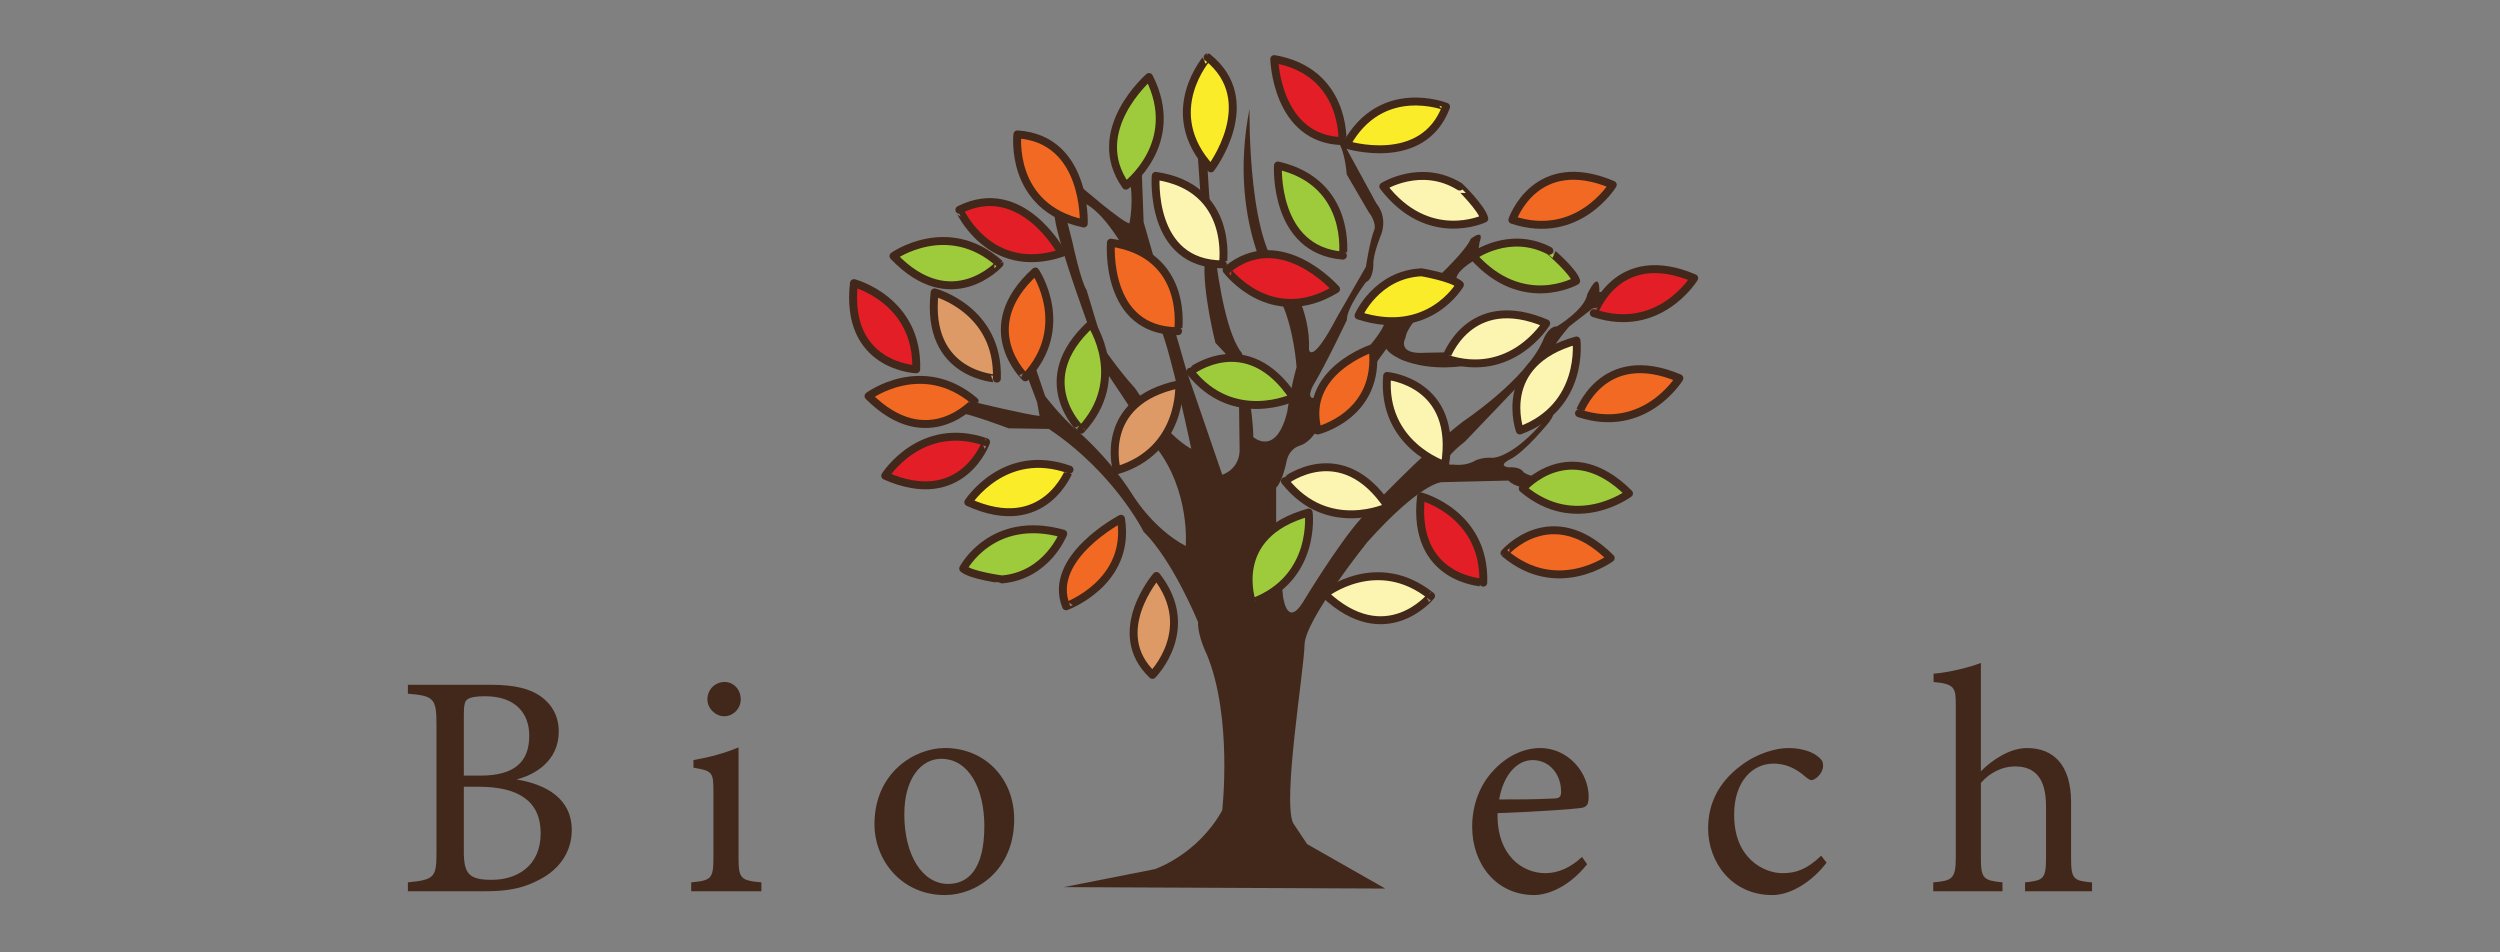 <?xml version="1.0" encoding="utf-8"?>
<!-- Generator: Adobe Illustrator 23.1.0, SVG Export Plug-In . SVG Version: 6.00 Build 0)  -->
<svg version="1.1" xmlns="http://www.w3.org/2000/svg" xmlns:xlink="http://www.w3.org/1999/xlink" x="0px" y="0px"
	 viewBox="0 0 1260 480" style="enable-background:new 0 0 1260 480;" xml:space="preserve">
<rect x="0" y="0" width="1260" height="480" fill="#808080" stroke="none"/>
<style type="text/css">
	.st0{fill:#41281B;}
	.st1{fill:#DE9A66;stroke:#41281B;stroke-width:4;stroke-linecap:round;stroke-linejoin:round;stroke-miterlimit:10;}
	.st2{fill:#F16922;stroke:#41281B;stroke-width:4;stroke-linecap:round;stroke-linejoin:round;stroke-miterlimit:10;}
	.st3{fill:#9DCB3B;stroke:#41281B;stroke-width:4;stroke-linecap:round;stroke-linejoin:round;stroke-miterlimit:10;}
	.st4{fill:#FAEC28;stroke:#41281B;stroke-width:4;stroke-linecap:round;stroke-linejoin:round;stroke-miterlimit:10;}
	.st5{fill:#E31E26;stroke:#41281B;stroke-width:4;stroke-linecap:round;stroke-linejoin:round;stroke-miterlimit:10;}
	.st6{fill:#FCF5B1;stroke:#41281B;stroke-width:4;stroke-linecap:round;stroke-linejoin:round;stroke-miterlimit:10;}
</style>
<g id="Layer_1">
</g>
<g id="Layer_2">
	<g>
		<path class="st0" d="M536.13,447.11l45.87-9.05c0,0,21.53-7.18,34.01-29.65c0,0,5.3-47.12-7.8-78.64c0,0-4.68-9.36-4.37-16.23
			c0,0-12.79-31.21-27.46-45.56c0,0-14.67-29.65-47.75-51.8l-20.28-0.31c0,0-19.04-7.18-24.65-7.8l7.8-5.31
			c0,0,27.15,6.55,32.45,6.87l-1.25-6.87l-5.62-14.98l4.06-4.68l5.62,16.54c0,0,7.8,10.3,16.23,17.48c0,0,14.98,12.48,27.15,31.21
			c0,0,10.3,17.79,27.46,26.84c0,0,2.5-27.77-15.29-50.24c0,0-18.72-28.71-25.59-38.7c0,0-28.4-73.96-24.96-80.2l5.3,2.5l3.43,13.42
			c0,0,4.06,19.35,7.18,24.34l9.05,29.96c0,0,8.11,11.55,15.29,19.35c0,0,15.29,23.72,28.4,30.58c0,0-10.61-50.24-15.6-60.85
			c0,0-18.41-53.05-38.38-63.04l-1.87-8.43c0,0,20.91,18.1,24.65,18.72c0,0,2.5-11.23,0-22.78l6.24-3.43l0.94,25.59l21.53,74.58
			l18.1,52.74c0,0,9.36-2.81,8.74-13.73l-0.31-23.4l-6.87-24.03l-4.99-5.31c0,0-6.87-26.84-5.31-41.82l-3.74-54.92l4.99,6.87
			c0,0,3.12,77.7,17.48,95.18c0,0,5.93,31.52,5.62,42.13c0,0,11.55,10.3,17.16-12.79c0,0,1.56-11.23,4.68-22.47
			c0,0-1.25-19.66-8.11-33.7c0,0-27.46-35.89-15.6-96.43c0,0-1.25,73.96,19.35,84.88c0,0,11.55,16.54,10.61,36.51
			c0,0,1.25,8.11,14.04-16.23l14.67-25.59c0,0,1.87-12.79,4.37-19.04c0,0,0.94-3.43-3.12-8.74l-10.92-18.72
			c0,0-0.94-13.73-5.31-17.48l1.56-2.18l18.72,34.33c0,0,5.62,5.93,2.5,15.29c0,0-4.37,10.3-4.06,15.6c0,0,0,7.18-3.74,8.74
			c0,0-9.81,13.01-9.6,19.05c0,0-10.47,22.15-17.12,33.22c0,0-5.24,9.87,4.63,4.43c0,0,26.38-23.96,31.21-35.24
			c0,0,39.06-32.22,43.69-43.29c0,0,7.25-5.84,4.43,1.81l-1.21,8.26c0,0-9.46,4.83-10.47,9.67c0,0-24.77,21.34-25.57,30
			c0,0-5.03,8.66,9.87,7.65l10.67-0.2l9.87,6.64c0,0-16.71,3.42-32.22-2.82c0,0-6.44-2.82-7.85-5.64c0,0-27.38,38.46-36.45,43.09
			c0,0-2.82,4.43-7.45,5.84c0,0-5.03,1.21-6.44,7.85c0,0-1.81,9.67-5.24,13.29v21.14l3.42,33.22c0,0,1.81,16.91,10.27,3.02
			c0,0,17.32-28.79,29.2-42.08c0,0,31.01-33.22,51.35-48.73c0,0,31.81-21.14,40.27-40.88c0,0,2.42-7.05,7.05-7.05
			c0,0,14.09-8.46,15.3-16.31c0,0,6.24-13.49,6.04-1.01h5.03l-8.66,8.46l-11.48,8.86c0,0-5.84,6.44-8.86,12.28l-43.69,45.71
			c0,0-16.31,12.48-5.84,11.68c0,0,6.24,1.01,11.28-2.21c0,0,3.83-1.61,8.26-1.21c0,0,9.87,0.6,26.98-19.73c0,0,6.85-5.44,1.61,1.81
			c0,0-12.08,14.9-19.33,18.52c0,0-7.25,3.42-0.81,4.23c0,0,5.44-0.6,7.25,2.42c0,0,3.62,2.62,7.05,1.81l-6.44,5.84
			c0,0-4.63,0-8.26-3.42l-33.63,0.81c0,0-10.47,0.2-37.25,30c0,0-31.61,39.26-31.81,51.95s-11.18,78.36-5.74,89.89l7.04,10.57
			l39.38,22.41L536.13,447.11z"/>
		<path class="st1" d="M582.85,290.29c0,0-24.5,28.53-2.02,49.86C580.83,340.15,603.89,317.1,582.85,290.29z"/>
		<path class="st2" d="M564.98,261.47c0,0-37.47,19.6-27.67,44.09C537.31,305.57,570.17,293.75,564.98,261.47z"/>
		<path class="st3" d="M485.44,286.55c0,0,14.41-27.67,50.44-17.58c0,0-8.07,21.04-30.84,23.06
			C505.03,292.02,489.47,290.01,485.44,286.55z"/>
		<path class="st4" d="M488.03,253.12c0,0,18.16-28.24,51.01-16.43C539.04,236.69,526.65,270.7,488.03,253.12z"/>
		<path class="st5" d="M446.15,239.79c0,0,17.86-28.43,50.83-16.97C496.99,222.82,484.96,256.96,446.15,239.79z"/>
		<path class="st2" d="M437.74,199.63c0,0,26.95-20.03,53.53,2.61C491.27,202.25,467.69,229.7,437.74,199.63z"/>
		<path class="st5" d="M430.39,142.69c0,0,32.47,8.54,31.38,43.44C461.77,186.13,425.6,184.85,430.39,142.69z"/>
		<path class="st1" d="M471.05,147.38c0,0,32.47,8.54,31.38,43.44C502.43,190.82,466.26,189.54,471.05,147.38z"/>
		<path class="st5" d="M716.19,250.21c0,0,32.47,8.54,31.38,43.44C747.58,293.65,711.4,292.37,716.19,250.21z"/>
		<path class="st6" d="M667.66,299.39c0,0,26.33-20.84,53.58,0.98C721.25,300.37,698.51,328.53,667.66,299.39z"/>
		<path class="st3" d="M450.31,129.06c0,0,27.4-19.41,53.45,3.83C503.77,132.9,479.56,159.81,450.31,129.06z"/>
		<path class="st2" d="M521.82,136.83c0,0,18.79,27.83-5.04,53.35C516.78,190.19,490.42,165.38,521.82,136.83z"/>
		<path class="st3" d="M549.94,163.22c0,0,18.79,27.83-5.04,53.35C544.9,216.58,518.55,191.77,549.94,163.22z"/>
		<path class="st1" d="M594.32,193.66c0,0,2.05,33.51-31.44,43.4C562.88,237.06,552.77,202.3,594.32,193.66z"/>
		<path class="st3" d="M651.86,200.33c0,0-30.34,14.39-51.99-13C599.87,187.33,628.36,165.01,651.86,200.33z"/>
		<path class="st6" d="M699.61,255.45c0,0-30.34,14.39-51.99-13C647.62,242.45,676.11,220.12,699.61,255.45z"/>
		<path class="st3" d="M659.58,258.31c0,0,4.23,33.31-28.54,45.36C631.04,303.68,618.69,269.65,659.58,258.31z"/>
		<path class="st6" d="M794.54,171.6c0,0,4.23,33.31-28.54,45.36C766,216.96,753.65,182.94,794.54,171.6z"/>
		<path class="st3" d="M821.01,248.7c0,0-26.9,20.1-53.53-2.47C767.48,246.23,790.99,218.71,821.01,248.7z"/>
		<path class="st2" d="M811.79,281.25c0,0-26.9,20.1-53.53-2.47C758.25,278.77,781.77,251.26,811.79,281.25z"/>
		<path class="st6" d="M728.24,234.46c0,0-31.99-10.19-29.13-44.99C699.12,189.47,735.18,192.6,728.24,234.46z"/>
		<path class="st6" d="M779.29,162.98c0,0-17.47,28.68-50.6,17.66C728.69,180.65,740.26,146.35,779.29,162.98z"/>
		<path class="st2" d="M846.41,190.62c0,0-17.47,28.68-50.6,17.66C795.81,208.29,807.38,173.99,846.41,190.62z"/>
		<path class="st5" d="M853.87,140.18c0,0-17.47,28.68-50.6,17.66C803.28,157.85,814.84,123.55,853.87,140.18z"/>
		<path class="st2" d="M812.83,93.14c0,0-17.47,28.68-50.6,17.66C762.23,110.8,773.79,76.51,812.83,93.14z"/>
		<path class="st3" d="M794.38,141.59c0,0-27.09,15.46-51.92-12.52c0,0,18.17-13.32,38.41-2.69
			C780.86,126.38,792.86,136.5,794.38,141.59z"/>
		<path class="st4" d="M735.8,143.5c0,0-15.51,27.07-51.1,15.54c0,0,8.91-20.7,31.74-21.8C716.44,137.24,731.91,139.88,735.8,143.5z
			"/>
		<path class="st6" d="M748.07,110.18c0,0-28.13,13.48-50.89-16.21c0,0,19.08-11.98,38.5,0.07
			C735.69,94.03,746.92,104.99,748.07,110.18z"/>
		<path class="st2" d="M691.82,175.46c0,0-35.78,11.58-27.71,41.5C664.11,216.96,695.81,209.3,691.82,175.46z"/>
		<path class="st5" d="M642.23,29.78c0,0,0.99,40.51,34.37,41.35C676.6,71.13,678.41,36.04,642.23,29.78z"/>
		<path class="st4" d="M678.57,72.91c0,0,38.65,12.19,50.26-19.11C728.83,53.79,696.22,40.71,678.57,72.91z"/>
		<path class="st3" d="M644.08,83.42c0,0-2.39,42.6,32.74,45.42C676.82,128.84,681.71,92.1,644.08,83.42z"/>
		<path class="st5" d="M673.37,145.73c0,0-28.05-32.15-55.16-9.63C618.2,136.11,640.38,165.81,673.37,145.73z"/>
		<path class="st5" d="M535.12,127.5c0,0-20.12-37.62-51.6-21.75C483.53,105.75,498.47,139.67,535.12,127.5z"/>
		<path class="st2" d="M546.22,112.65c0,0,1.73-42.63-33.45-44.91C512.77,67.75,508.46,104.56,546.22,112.65z"/>
		<path class="st4" d="M610.28,84.86c0,0,25.88-33.92-1.62-55.97C608.66,28.89,584,56.57,610.28,84.86z"/>
		<path class="st3" d="M579.11,38.82c0,0-31.3,27.07-11.68,54.76C567.43,93.58,596.16,72.3,579.11,38.82z"/>
		<path class="st6" d="M582.49,88.62c0,0-3.55,44.64,33.84,44.62C616.33,133.25,622.4,94.51,582.49,88.62z"/>
		<path class="st2" d="M559.91,122.29c0,0-3.55,44.64,33.84,44.62C593.75,166.92,599.82,128.18,559.91,122.29z"/>
		<g>
			<g>
				<path class="st0" d="M260.33,392.84c15.37,2.56,27.85,9.92,27.85,25.45c0,10.88-6.08,19.53-15.53,24.65
					c-8.32,4.64-16.49,6.24-27.69,6.24h-39.38v-4.48c13.61-1.28,14.41-2.72,14.41-15.37v-64.19c0-13.29-1.44-14.41-14.41-15.53
					v-4.48h41.94c12,0,19.53,2.08,24.65,5.6c5.6,3.84,9.44,9.76,9.44,17.93C281.62,383.72,269.3,390.6,260.33,392.84z
					 M241.93,390.92c17.61,0,24.81-7.04,24.81-20.17c0-11.2-6.88-19.85-22.25-19.85c-4.48,0-7.36,0.48-8.96,1.6
					c-1.28,0.96-1.76,2.72-1.76,7.84v30.57H241.93z M233.76,429.02c0,11.52,2.72,14.41,14.09,14.41c12.49,0,24.65-6.72,24.65-23.53
					c0-16.33-11.52-23.37-31.05-23.37h-7.68V429.02z"/>
				<path class="st0" d="M348.37,449.19v-4.48c10.08-0.96,11.2-1.76,11.2-12.65v-32.97c0-9.92-0.48-10.56-10.08-12.17v-3.84
					c8.32-1.44,15.85-3.52,22.73-6.4c0,6.72,0,13.45,0,20.17v35.21c0,10.88,1.12,11.68,11.52,12.65v4.48H348.37z M365.01,360.99
					c-4.48,0-8.48-4-8.48-8.48c0-5.12,4-8.8,8.64-8.8c4.48,0,8.16,3.68,8.16,8.8C373.34,356.99,369.66,360.99,365.01,360.99z"/>
				<path class="st0" d="M476.26,377c20.01,0,34.89,15.21,34.89,35.85c0,25.93-19.21,38.26-34.89,38.26
					c-22.09,0-35.53-17.77-35.53-35.69C440.73,389.32,461.05,377,476.26,377z M474.34,382.44c-9.76,0-18.57,9.44-18.57,28.01
					c0,20.33,8.96,35.05,22.09,35.05c9.92,0,18.25-7.2,18.25-29.13C496.11,397.65,488.42,382.44,474.34,382.44z"/>
				<path class="st0" d="M799.91,435.58c-10.24,12.81-21.45,15.53-26.57,15.53c-19.53,0-31.37-16.01-31.37-34.41
					c0-10.88,3.84-20.97,10.4-28.01c6.72-7.52,15.53-11.68,23.85-11.68c13.93,0,24.49,12,24.49,24.81c-0.16,3.2-0.64,4.64-3.2,5.28
					c-3.2,0.64-23.69,2.08-42.74,2.72c-0.48,21.45,12.65,30.25,24.01,30.25c6.56,0,12.64-2.72,18.57-8.16L799.91,435.58z
					 M772.38,383.08c-7.36,0-14.57,6.88-16.81,19.85c8.96,0,17.93,0,27.37-0.48c2.88,0,3.84-0.8,3.84-3.2
					C786.94,390.76,781.34,383.08,772.38,383.08z"/>
				<path class="st0" d="M920.59,434.78c-7.04,9.28-17.77,16.33-27.37,16.33c-20.33,0-32.33-16.49-32.33-33.61
					c0-12.65,5.44-23.21,16.17-31.37c8.48-6.56,18.09-9.12,24.33-9.12c7.2,0,12.49,2.24,14.89,4.32c2.24,1.76,2.56,2.88,2.56,4.64
					c0,3.84-4,7.2-5.76,7.2c-0.8,0-1.44-0.32-3.04-1.6c-4.96-4.48-10.4-6.72-16.17-6.72c-10.56,0-19.85,8.96-19.85,25.61
					c-0.16,22.25,15.05,29.61,24.33,29.61c6.72,0,12.16-1.76,19.53-8.8L920.59,434.78z"/>
				<path class="st0" d="M1020.63,449.19v-4.48c9.28-0.96,10.56-1.76,10.56-12.32v-26.25c0-13.29-5.12-20.01-15.85-19.85
					c-6.08,0-12.49,3.04-16.97,8.32v37.78c0,10.4,1.28,11.36,10.88,12.32v4.48h-34.89v-4.48c9.28-0.8,11.36-1.6,11.36-12.32v-77.15
					c0-8.48-0.48-10.56-11.2-11.52v-4.16c8.48-0.8,18.09-3.2,23.85-5.44c0,6.24,0,13.29,0,19.85v34.73
					c5.76-5.76,14.57-11.68,23.21-11.68c13.13,0,22.25,8.16,22.25,27.37v28.17c0,10.56,1.28,11.36,10.56,12.17v4.48H1020.63z"/>
			</g>
		</g>
	</g>
</g>
</svg>
